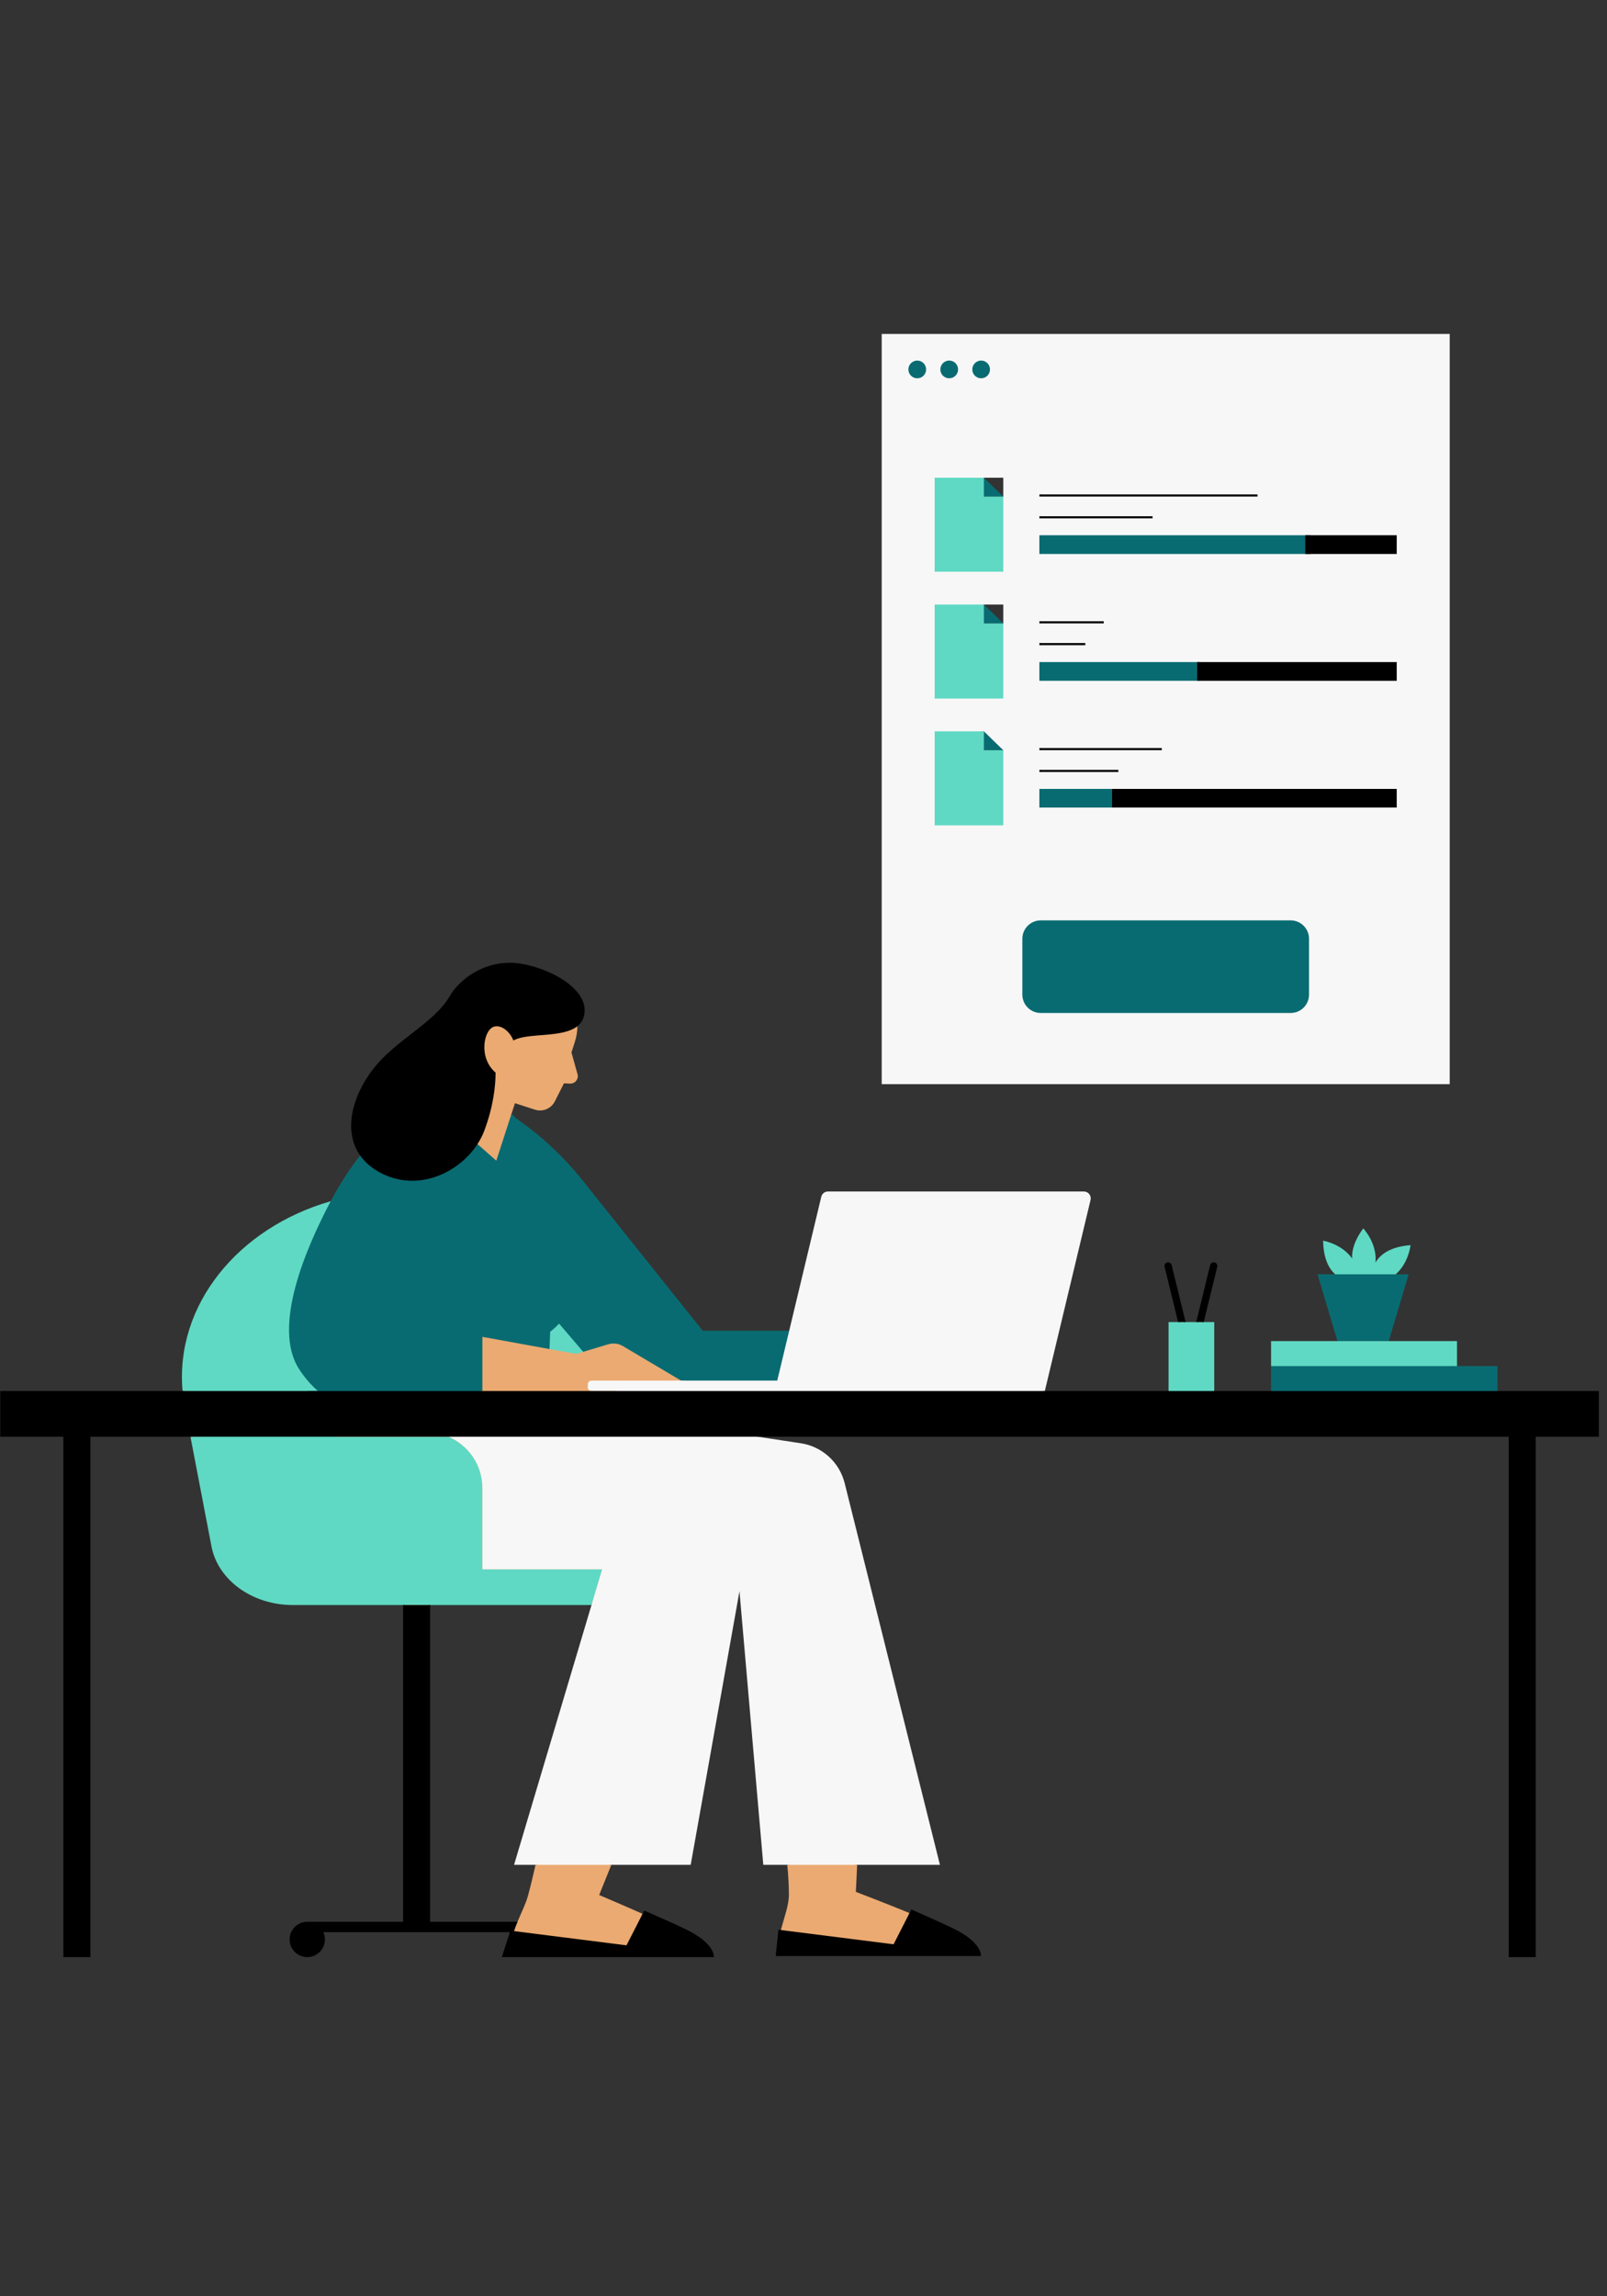 <svg xmlns="http://www.w3.org/2000/svg" xmlns:xlink="http://www.w3.org/1999/xlink" width="203" viewBox="0 0 152.25 217.5" height="290" preserveAspectRatio="xMidYMid meet"><rect x="0" y="0" width="152.25" height="217.5" fill="#333333" stroke="none"/><defs><clipPath id="a3075e1dbb"><path d="M 0 91 L 151.504 91 L 151.504 185.375 L 0 185.375 Z M 0 91 " clip-rule="nonzero"></path></clipPath><clipPath id="f5464faa18"><path d="M 42 31.633 L 138 31.633 L 138 177 L 42 177 Z M 42 31.633 " clip-rule="nonzero"></path></clipPath><clipPath id="c46ed64ada"><path d="M 0 46 L 151.504 46 L 151.504 185.375 L 0 185.375 Z M 0 46 " clip-rule="nonzero"></path></clipPath></defs><g clip-path="url(#a3075e1dbb)"><path fill="#ebaa71" d="M 141.723 131.906 L 141.723 129.543 L 137.887 129.543 L 137.887 127.184 L 120.578 127.184 L 120.578 131.906 L 114.887 131.906 L 114.887 125.379 L 113.848 125.379 L 115.176 119.953 C 115.199 119.852 115.137 119.75 115.035 119.723 C 115.02 119.719 115.004 119.719 114.988 119.719 C 114.902 119.719 114.824 119.777 114.805 119.863 L 113.453 125.379 L 112.207 125.379 L 110.855 119.863 C 110.836 119.777 110.758 119.719 110.672 119.719 C 110.656 119.719 110.641 119.719 110.625 119.723 C 110.523 119.75 110.461 119.852 110.484 119.953 L 111.812 125.379 L 110.863 125.379 L 110.863 131.906 L 98.793 131.906 L 103.172 113.629 C 103.207 113.477 103.172 113.32 103.078 113.199 C 102.98 113.078 102.84 113.012 102.684 113.012 L 78.441 113.012 C 78.211 113.012 78.012 113.168 77.957 113.395 L 74.887 126.199 L 66.5 126.199 L 55.031 111.852 C 53.266 109.641 51.184 107.695 48.82 106.059 C 48.672 105.906 48.535 105.773 48.41 105.656 L 48.461 105.496 L 48.789 104.492 L 50.68 105.105 C 51.414 105.344 52.215 105.012 52.566 104.32 L 53.43 102.613 L 54.016 102.637 C 54.492 102.652 54.844 102.203 54.715 101.746 L 54.141 99.684 L 54.453 98.715 C 54.617 98.211 54.699 97.699 54.707 97.195 C 54.656 97.238 54.602 97.27 54.547 97.305 C 54.551 97.27 54.551 97.23 54.555 97.195 L 54.555 97.121 L 54.609 97.078 C 54.91 96.836 55.102 96.535 55.188 96.16 C 55.332 95.52 55.176 94.879 54.719 94.254 C 53.582 92.691 50.781 91.543 48.84 91.371 C 48.656 91.355 48.469 91.348 48.285 91.348 C 45.684 91.348 43.59 92.945 42.742 94.426 C 41.957 95.801 40.566 96.879 39.094 98.023 C 37.797 99.031 36.457 100.074 35.445 101.387 C 33.285 104.199 32.812 107.328 34.246 109.359 L 34.309 109.453 L 34.238 109.543 C 33.242 110.812 32.305 112.262 31.465 113.852 L 31.434 113.91 L 31.371 113.93 C 22.461 116.48 16.738 123.805 17.449 131.738 L 17.465 131.906 L 0.176 131.906 L 0.176 135.93 L 6.156 135.93 L 6.156 185.219 L 8.406 185.219 L 8.406 135.93 L 18.168 135.93 L 20.188 146.445 C 20.793 149.59 23.969 151.875 27.738 151.875 L 38.344 151.875 L 38.344 182.18 L 29.109 182.18 C 28.273 182.18 27.59 182.863 27.59 183.699 C 27.59 184.539 28.273 185.219 29.109 185.219 C 29.949 185.219 30.629 184.539 30.629 183.699 C 30.629 183.484 30.582 183.273 30.492 183.074 L 30.395 182.859 L 48.547 182.859 L 48.449 183.074 C 48.359 183.273 48.312 183.484 48.312 183.699 C 48.312 183.762 48.316 183.82 48.324 183.879 L 48.328 183.91 L 47.973 185.219 L 67.469 185.219 C 67.414 184.875 67.055 183.91 64.871 182.855 C 63.766 182.324 61.66 181.402 61.113 181.164 L 60.953 181.477 L 60.816 181.418 C 60.816 181.418 60.812 181.414 60.809 181.414 L 60.879 181.277 C 59.141 180.504 56.766 179.492 56.766 179.492 L 57.922 176.633 L 57.758 176.633 L 57.82 176.48 L 65.309 176.48 L 69.906 150.691 L 70.211 150.707 L 72.457 176.48 L 74.73 176.48 L 74.742 176.621 C 74.742 176.625 74.742 176.629 74.742 176.633 L 74.59 176.633 C 74.68 177.648 74.742 178.594 74.742 179.445 C 74.742 180.461 74.332 181.473 73.984 182.809 L 74.137 182.828 C 74.137 182.836 74.133 182.844 74.133 182.848 L 74.098 182.98 L 73.887 182.953 L 73.664 185.121 L 92.773 185.121 C 92.715 184.777 92.355 183.812 90.172 182.758 C 89.066 182.227 86.961 181.305 86.414 181.062 L 86.242 181.398 L 86.109 181.344 C 86.105 181.344 86.102 181.344 86.098 181.34 L 86.168 181.203 C 84.156 180.371 81.086 179.195 81.086 179.195 L 81.207 176.633 L 81.055 176.633 L 81.059 176.48 L 88.855 176.48 L 79.879 140.523 C 79.398 138.594 77.812 137.152 75.844 136.855 L 71.75 136.234 L 71.773 135.93 L 143.098 135.93 L 143.098 185.219 L 145.348 185.219 L 145.348 135.93 L 151.328 135.93 L 151.328 131.906 Z M 50.93 176.48 L 50.895 176.633 L 50.738 176.633 C 50.52 177.605 50.289 178.578 50.027 179.543 C 49.816 180.332 49.422 181.074 49.031 182.027 C 49.012 182.078 48.992 182.129 48.973 182.18 L 40.598 182.18 L 40.598 151.875 L 56.246 151.875 L 48.91 176.48 Z M 125.031 120.855 L 126.895 120.855 L 126.602 120.586 C 125.93 119.977 125.562 119.008 125.512 117.707 C 126.543 117.961 127.453 118.547 127.973 119.293 L 128.281 119.73 L 128.254 119.199 C 128.215 118.398 128.52 117.523 129.164 116.598 C 129.895 117.5 130.266 118.602 130.156 119.574 L 130.441 119.672 C 130.969 118.781 131.98 118.254 133.457 118.105 C 133.273 119.109 132.793 120.008 132.125 120.586 L 131.816 120.855 L 133.254 120.855 L 131.453 126.875 L 126.832 126.875 Z M 125.031 120.855 " fill-opacity="1" fill-rule="nonzero"></path></g><path fill="#096b72" d="M 95.051 36.809 L 85.234 36.809 L 85.234 33.375 L 95.051 33.375 Z M 123.668 52.473 L 123.668 50.699 L 123.152 50.133 L 97.531 50.133 L 97.531 52.949 L 123.152 52.949 Z M 113.43 64.484 L 113.43 62.711 L 112.957 62.125 L 97.531 62.125 L 97.531 65.043 L 112.957 65.043 Z M 105.363 76.492 L 105.363 74.723 L 104.703 73.723 L 97.531 73.723 L 97.531 77.344 L 104.703 77.344 Z M 125.973 85.594 L 94.301 85.594 L 94.301 97.688 L 125.973 97.688 Z M 126.715 127.027 L 131.57 127.027 L 133.461 120.699 L 132.227 120.699 L 129.141 119.785 L 126.496 120.699 L 124.824 120.699 Z M 93.219 45.25 L 93.219 47.035 L 95.051 47.035 Z M 138.039 129.391 L 129.496 128.211 L 120.422 129.391 L 120.422 131.754 L 131.152 133.461 L 141.879 131.754 L 141.879 129.391 Z M 93.219 57.262 L 93.219 59.047 L 95.051 59.047 Z M 66.574 126.047 L 55.152 111.754 C 53.371 109.527 51.273 107.574 48.93 105.953 C 48.777 105.793 48.621 105.641 48.461 105.496 L 47.02 109.938 L 45.238 108.367 L 34.121 109.449 C 33.195 110.621 32.246 112.047 31.328 113.781 C 31.328 113.785 31.328 113.789 31.324 113.793 C 21.996 121.621 26.508 133.461 26.508 133.461 L 38.242 134.074 L 45.703 131.754 L 45.703 126.625 L 52.066 127.781 L 53.051 126.594 L 55.254 128.043 L 57.625 127.328 C 58.094 127.191 58.594 127.25 59.012 127.5 L 64.527 130.77 L 76.367 131.754 L 74.77 126.047 Z M 95.277 69.043 L 93.219 69.273 L 93.219 71.059 L 95.051 71.059 Z M 95.277 69.043 " fill-opacity="1" fill-rule="nonzero"></path><path fill="#5fd9c3" d="M 54.594 128.238 L 52.062 127.781 L 52.125 126.137 C 52.125 126.137 52.492 125.879 52.969 125.371 L 55.254 128.043 Z M 93.219 71.059 L 93.219 69.273 L 86.512 68.582 L 87.488 79.074 L 95.941 79.074 L 95.051 71.059 Z M 132.227 120.699 C 133 120.031 133.488 118.992 133.641 117.938 C 131.703 118.086 130.762 118.828 130.312 119.59 C 130.434 118.457 129.941 117.246 129.156 116.348 C 128.312 117.496 128.062 118.449 128.102 119.207 C 127.488 118.332 126.441 117.738 125.355 117.512 C 125.379 119.184 125.887 120.148 126.496 120.699 Z M 45.703 140.941 C 45.703 138.758 44.375 136.883 42.48 136.082 L 31.656 136.082 L 29.129 131.754 L 30.117 131.754 C 29.453 131.164 28.832 130.465 28.305 129.629 C 25.785 125.648 28.984 118.211 31.324 113.793 C 31.324 113.789 31.328 113.785 31.328 113.781 C 22.57 116.289 16.566 123.605 17.297 131.754 L 17.859 131.754 L 18.508 136.082 L 18.043 136.082 L 20.035 146.473 C 20.652 149.676 23.914 152.027 27.738 152.027 L 56.039 152.027 L 57.047 148.641 L 45.703 148.641 Z M 95.051 59.047 L 93.219 59.047 L 93.219 57.262 L 87.18 55.82 L 87.488 67.062 L 95.941 67.453 Z M 113.332 125.227 L 110.711 125.227 L 110.711 131.754 L 113.109 133.461 L 115.039 131.754 L 115.039 125.227 Z M 120.422 127.027 L 120.422 129.391 L 138.039 129.391 L 138.039 127.027 Z M 93.219 47.035 L 93.219 45.25 L 87.488 44.086 L 87.488 55.051 L 95.941 55.051 L 95.051 47.035 Z M 93.219 47.035 " fill-opacity="1" fill-rule="nonzero"></path><g clip-path="url(#f5464faa18)"><path fill="#f7f7f7" d="M 80.027 140.488 L 89.051 176.633 L 72.316 176.633 L 70.059 150.719 L 65.438 176.633 L 48.703 176.633 L 56.039 152.027 L 57.051 148.641 L 45.703 148.641 L 45.703 140.941 C 45.703 138.758 44.375 136.883 42.48 136.082 L 55.973 133.664 L 71.773 136.082 L 75.867 136.703 C 77.891 137.008 79.531 138.5 80.027 140.488 Z M 102.684 112.855 L 78.441 112.855 C 78.141 112.855 77.879 113.062 77.809 113.359 L 74.77 126.047 L 73.637 130.77 L 56.031 130.77 C 55.84 130.77 55.688 130.922 55.688 131.113 L 55.688 131.41 C 55.688 131.602 55.84 131.754 56.031 131.754 L 58.336 131.754 L 76.418 134.484 L 98.988 131.754 L 103.32 113.664 C 103.418 113.25 103.109 112.855 102.684 112.855 Z M 137.348 31.633 L 137.348 102.691 L 83.535 102.691 L 83.535 31.633 Z M 92.117 34.992 C 92.117 35.457 92.492 35.832 92.957 35.832 C 93.418 35.832 93.793 35.457 93.793 34.992 C 93.793 34.531 93.418 34.152 92.957 34.152 C 92.492 34.152 92.117 34.531 92.117 34.992 Z M 89.09 34.992 C 89.09 35.457 89.465 35.832 89.93 35.832 C 90.391 35.832 90.77 35.457 90.77 34.992 C 90.77 34.531 90.395 34.152 89.93 34.152 C 89.465 34.152 89.09 34.531 89.09 34.992 Z M 87.742 34.992 C 87.742 34.531 87.367 34.152 86.902 34.152 C 86.441 34.152 86.062 34.531 86.062 34.992 C 86.062 35.457 86.441 35.832 86.902 35.832 C 87.367 35.832 87.742 35.457 87.742 34.992 Z M 95.051 71.059 L 93.219 69.273 L 88.551 69.273 L 88.551 78.176 L 95.051 78.176 Z M 95.051 59.047 L 95.051 57.262 L 88.551 57.262 L 88.551 66.164 L 95.051 66.164 Z M 95.051 47.035 L 95.051 45.25 L 88.551 45.25 L 88.551 54.152 L 95.051 54.152 Z M 124.02 88.922 C 124.02 87.957 123.242 87.176 122.277 87.176 L 98.602 87.176 C 97.641 87.176 96.859 87.957 96.859 88.922 L 96.859 94.207 C 96.859 95.172 97.641 95.949 98.602 95.949 L 122.277 95.949 C 123.242 95.949 124.02 95.172 124.02 94.207 Z M 105.832 74.723 L 98.473 74.723 L 98.473 76.492 L 105.832 76.492 Z M 113.672 62.711 L 98.473 62.711 L 98.473 64.484 L 113.672 64.484 Z M 124.176 50.699 L 98.473 50.699 L 98.473 52.473 L 124.176 52.473 Z M 124.176 50.699 " fill-opacity="1" fill-rule="nonzero"></path></g><g clip-path="url(#c46ed64ada)"><path fill="#000000" d="M 111.004 119.828 L 112.328 125.227 L 111.617 125.227 L 110.336 119.992 C 110.293 119.805 110.406 119.621 110.59 119.574 C 110.773 119.531 110.961 119.641 111.004 119.828 Z M 114.652 119.828 L 113.332 125.227 L 114.043 125.227 L 115.324 119.992 C 115.367 119.805 115.254 119.621 115.07 119.574 C 114.887 119.531 114.699 119.641 114.652 119.828 Z M 64.934 182.719 C 63.648 182.098 61.039 180.965 61.039 180.965 L 60.879 181.277 L 59.355 184.258 L 48.699 182.91 C 48.809 182.598 48.918 182.301 49.031 182.027 L 40.75 182.027 L 40.75 152.027 L 38.191 152.027 L 38.191 182.027 L 29.137 182.027 C 29.129 182.027 29.117 182.027 29.109 182.027 C 28.188 182.027 27.438 182.777 27.438 183.699 C 27.438 184.625 28.188 185.375 29.109 185.375 C 30.035 185.375 30.781 184.625 30.781 183.699 C 30.781 183.453 30.727 183.223 30.633 183.012 L 48.309 183.012 L 47.543 185.375 L 67.629 185.375 C 67.629 185.375 67.82 184.109 64.934 182.719 Z M 90.238 182.621 C 88.953 182 86.344 180.867 86.344 180.867 L 86.168 181.203 L 84.66 184.16 L 73.984 182.809 L 73.75 182.781 L 73.492 185.273 L 92.934 185.273 C 92.934 185.273 93.125 184.012 90.238 182.621 Z M 36.098 111.113 C 39.586 112.922 43.453 111.117 45.238 108.367 C 45.5 107.957 45.723 107.531 45.887 107.09 C 46.754 104.766 46.949 102.844 46.953 101.598 C 45.293 100.191 45.828 97.48 46.836 97.234 C 47.52 97.07 48.309 97.707 48.641 98.555 C 48.691 98.527 48.742 98.504 48.793 98.48 C 50.176 97.824 53.316 98.316 54.707 97.195 C 55.016 96.949 55.238 96.625 55.336 96.191 C 55.941 93.555 51.586 91.457 48.855 91.219 C 45.852 90.957 43.488 92.812 42.609 94.352 C 41.148 96.902 37.488 98.477 35.324 101.293 C 33.355 103.855 32.496 107.145 34.121 109.449 C 34.574 110.094 35.223 110.66 36.098 111.113 Z M 141.879 131.754 L 0.023 131.754 L 0.023 136.082 L 6.004 136.082 L 6.004 185.375 L 8.562 185.375 L 8.562 136.082 L 142.941 136.082 L 142.941 185.375 L 145.5 185.375 L 145.5 136.082 L 151.48 136.082 L 151.48 131.754 Z M 132.328 50.699 L 123.668 50.699 L 123.668 52.473 L 132.328 52.473 Z M 109.199 48.898 L 98.473 48.898 L 98.473 49.098 L 109.199 49.098 Z M 119.141 46.832 L 98.473 46.832 L 98.473 47.031 L 119.141 47.031 Z M 132.328 62.711 L 113.43 62.711 L 113.43 64.484 L 132.328 64.484 Z M 102.824 60.91 L 98.473 60.91 L 98.473 61.109 L 102.824 61.109 Z M 104.57 58.844 L 98.473 58.844 L 98.473 59.043 L 104.57 59.043 Z M 132.328 74.723 L 105.363 74.723 L 105.363 76.492 L 132.328 76.492 Z M 105.953 72.922 L 98.473 72.922 L 98.473 73.121 L 105.953 73.121 Z M 110.07 70.855 L 98.473 70.855 L 98.473 71.055 L 110.07 71.055 Z M 110.07 70.855 " fill-opacity="1" fill-rule="nonzero"></path></g></svg>